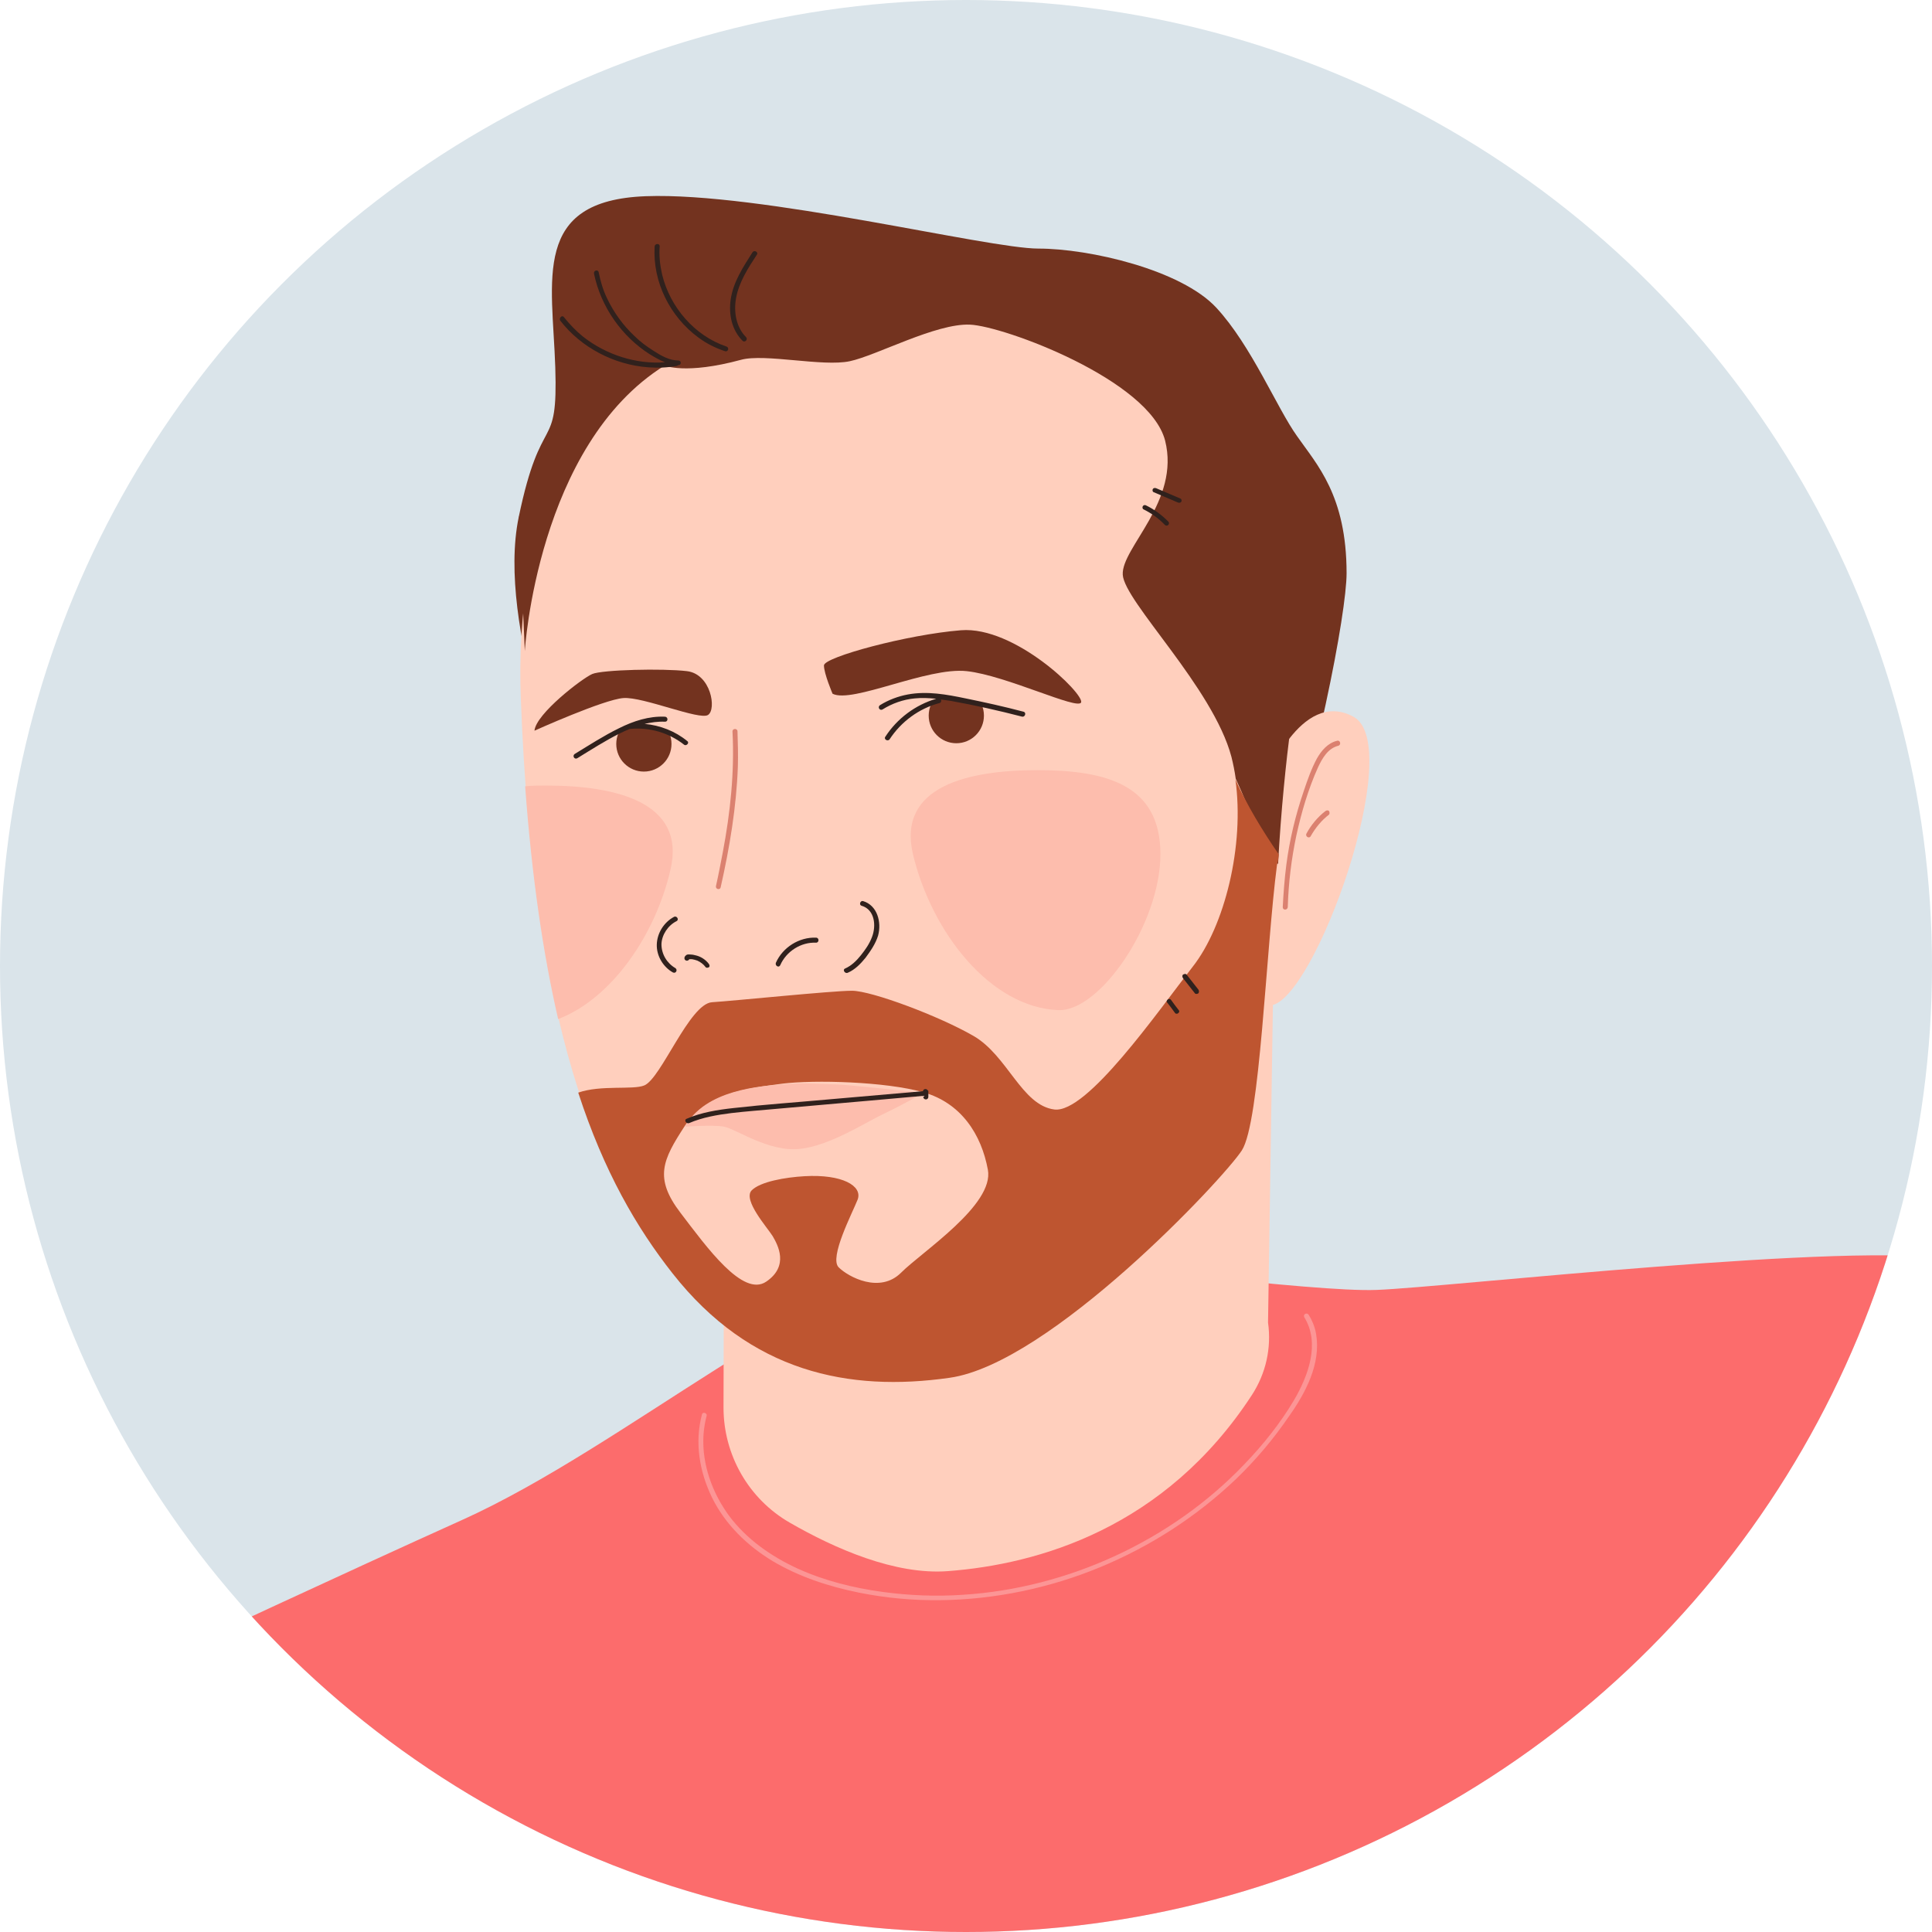 <?xml version="1.0" encoding="utf-8"?>
<!-- Generator: Adobe Illustrator 26.0.1, SVG Export Plug-In . SVG Version: 6.00 Build 0)  -->
<svg version="1.1" id="Layer_1" xmlns="http://www.w3.org/2000/svg" xmlns:xlink="http://www.w3.org/1999/xlink" x="0px" y="0px"
	 viewBox="0 0 538.6 538.6" style="enable-background:new 0 0 538.6 538.6;" xml:space="preserve">
<style type="text/css">
	.st0{fill:#DAE4EA;}
	.st1{clip-path:url(#SVGID_00000114055595941947072170000001488368078290896560_);}
	.st2{fill:#FC6C6C;}
	.st3{fill:#FFCFBD;}
	.st4{fill:#73331F;}
	.st5{fill:#BE5530;}
	.st6{fill:#FDBDAD;}
	.st7{fill:#DB8170;}
	.st8{fill:#30211D;}
	.st9{fill:#FC9595;}
</style>
<g id="Layer_3">
	<circle class="st0" cx="269.3" cy="269.3" r="269.3"/>
</g>
<g>
	<defs>
		<circle id="SVGID_1_" cx="269.3" cy="269.3" r="269.3"/>
	</defs>
	<clipPath id="SVGID_00000111904546851863797720000015291082804565129651_">
		<use xlink:href="#SVGID_1_"  style="overflow:visible;"/>
	</clipPath>
	<g style="clip-path:url(#SVGID_00000111904546851863797720000015291082804565129651_);">
		<path class="st2" d="M265.5,350.7c1.9-0.3,4,0,6.1,0.1c34,1,94.1,9.5,112.2,8.8c19.3-0.7,135.5-13.8,160.2-8.3
			c0,0-66.4,183.7-226.2,198C267.2,553.9,136,569.9,50,460c0,0,45.4-21.2,78.9-36.3C174.1,403.3,226.6,356.6,265.5,350.7z"/>
		<path class="st3" d="M201.9,314.1l-0.2,78.3c0,13.2,7,25.5,18.5,32.1c12.5,7.2,29.3,14.6,44,13.5c25.3-1.9,60.6-12,84.8-49.1
			c3.9-6,5.5-13.1,4.5-20.2l1.5-97.6L201.9,314.1z"/>
		<path class="st4" d="M159.2,223.8c0,0-20.9-49.2-14.6-79.6s11-17.3,10.2-41.8s-6.7-46.5,25.2-47.7c31.9-1.2,95.3,14.6,109.5,14.6
			s39.8,5.9,49.6,16.5s16.9,28,22.5,35.8c5.5,7.9,13.8,16.5,13.8,38.2s-33.1,176.5-76.4,169.8C255.7,323,191.9,306.5,159.2,223.8z"
			/>
		<path class="st3" d="M204.5,90.2c14.6-1.7,76.8-17.7,117,16.9s37.8,110.3,34.7,133.9s-4.7,71.7-9.8,79.6
			c-5.1,7.9-53.6,59.5-81.5,63.4s-55.5-1.6-77.2-29.1c-21.7-27.6-39-68.9-42.5-159.9C143.2,146.5,160.8,95.4,204.5,90.2z"/>
		<g>
			<path class="st3" d="M352.7,218c0,0,9.8-26.2,24.6-18.2c14.8,8-11,79.8-23.2,80.5c-12.2,0.7-6.7-35.5-6.7-35.5L352.7,218z"/>
		</g>
		<path class="st4" d="M232.1,193.4c5.5,2.8,26.4-7.5,37.4-6.3c11,1.2,31.1,11,31.9,8.7c0.8-2.4-18.5-21.3-33.5-20.1
			c-15,1.2-38.2,7.5-38.2,9.8S232.1,193.4,232.1,193.4z"/>
		<path class="st4" d="M149,203.7c0,0,19.3-8.7,24.8-9.1c5.5-0.4,21.3,6.3,23.6,4.7c2.4-1.6,0.8-11.4-5.9-12.2
			c-6.7-0.8-23.6-0.4-26.4,0.8S149.4,199,149,203.7z"/>
		<path class="st4" d="M362.1,186.7c0,0-8.7-52.4-19.7-71.3c-11-18.9-76.4-60.3-127.6-45.3s-70.1,74-70.1,74l1.6,37.4
			c0,0,3.5-57.5,39-79.6c0,0,5.8,2.6,21.3-1.6c6.6-1.8,22.8,2,30.3,0.4c7.5-1.6,24-10.6,33.5-10.2c9.5,0.4,50,15.4,54.4,32.3
			c4.3,16.9-12.2,29.9-11.8,37.4c0.4,7.5,25.2,31.5,30.3,50.8c0.5,2,0.9,4,1.2,6.1c4.1,8.9,6.1,15.8,11.8,23.8
			C357.9,210.8,362.1,186.7,362.1,186.7z"/>
		<path class="st5" d="M356.5,238.2c-4.6-6.7-8.8-13.6-12.1-20.9c2.6,18.4-3,40.9-11.9,52.2c-9.8,12.6-29.5,41-38.6,39.8
			c-9.1-1.2-13-15-22.5-20.5c-9.5-5.5-28.4-12.6-33.9-12.6c-5.5,0-32.7,2.8-39,3.2c-6.3,0.4-14.2,21.3-18.9,23.2
			c-3.2,1.3-12.1-0.2-18.4,2c7.2,22.1,16.3,37.7,26.3,50.4c21.7,27.6,49.2,33.1,77.2,29.1c28-3.9,76.4-55.5,81.5-63.4
			c5.1-7.9,6.7-55.9,9.8-79.6C356.3,240.2,356.4,239.2,356.5,238.2z"/>
		<circle class="st4" cx="266.6" cy="199.5" r="7.7"/>
		<circle class="st4" cx="179.5" cy="207.4" r="7.7"/>
		<path class="st6" d="M323.5,238.1c0,19.5-16.9,43.9-28.4,43.5c-19-0.7-35.4-21.7-40.6-43.5c-4.4-19,15.6-23.4,34.7-23.4
			S323.5,218.7,323.5,238.1z"/>
		<path class="st6" d="M152.3,219c-2,0-4,0-5.9,0.2c1.9,25.8,5.1,47.1,9.2,64.9c14.9-5.7,27.1-23.4,31.3-41.6
			C191.4,223.5,171.4,219,152.3,219z"/>
		<path class="st3" d="M257.7,197.4l4.7-2.6l13.8,1.4c0,0-3.3-9.1-11.6-7.7C256.3,189.9,257.7,197.4,257.7,197.4z"/>
		<path class="st3" d="M171.1,204.5l7.5-2.4l9.3,1.8c0,0-2.2-6.9-8.9-6.9C172.2,197,171.1,204.5,171.1,204.5z"/>
		<path class="st3" d="M224.3,327.9c10.5-0.6,16.2,2.7,14.8,6.5c-1.5,3.8-8,16.2-5.3,18.9c2.7,2.7,11.5,7.4,17.4,1.5
			c5.9-5.9,26-18.9,24.2-28.7s-7.4-18.6-18-21.6c-10.6-3-30.4-3.5-39.3-2.4c-8.9,1.2-21,2.4-27.2,11.8c-6.2,9.5-8.6,14.5-1.2,24.2
			s17.4,23.6,23.9,19.2c6.5-4.4,3.2-10.3,1.8-12.7c-1.5-2.4-8.3-10-5.9-12.7C211.9,329.4,219,328.2,224.3,327.9z"/>
		<path class="st6" d="M191,314.1c0,0,7.7-0.6,10.9,0c3.2,0.6,12.4,7.1,21,6.2s18.3-7.4,23.9-10c5.6-2.7,10.6-5.6,10.6-5.6
			s-21.6-2.4-24.5-2.4c-3,0-8.9-0.6-14.8,0C212.2,302.8,196.6,303.7,191,314.1z"/>
		<path class="st7" d="M372.8,206.5c-2.6,0.6-4.4,2.7-5.7,5c-1.5,2.8-2.6,5.9-3.6,8.9c-2.3,6.7-4,13.7-4.9,20.7
			c-0.5,3.9-0.8,7.9-1,11.8c0,0.9,1.3,0.9,1.4,0c0.2-6.7,1-13.4,2.4-20c1.4-6.4,3.3-12.9,6-18.9c1.2-2.6,2.8-5.4,5.7-6.1
			C374,207.6,373.6,206.3,372.8,206.5z"/>
		<path class="st7" d="M370.5,226.1c-0.3-0.3-0.7-0.2-1,0c-2.2,1.7-4,3.9-5.3,6.3c-0.4,0.8,0.8,1.5,1.2,0.7c1.3-2.3,3-4.4,5.1-6
			C370.7,226.9,370.7,226.4,370.5,226.1z"/>
		<path class="st7" d="M205.6,203.9c0-0.9-1.4-0.9-1.4,0c0.6,11.3-0.6,22.6-2.7,33.7c-0.6,3.1-1.2,6.3-1.9,9.4
			c-0.2,0.9,1.1,1.2,1.3,0.4c2.5-11.1,4.4-22.4,4.8-33.7C205.8,210.4,205.7,207.1,205.6,203.9z"/>
		<path class="st8" d="M285.3,198.4c-5.3-1.4-10.7-2.6-16.1-3.7c-5.3-1.1-10.7-2.1-16.1-1.1c-2.7,0.5-5.4,1.5-7.8,3
			c-0.7,0.5-0.1,1.6,0.7,1.2c2.7-1.7,5.8-2.8,9-3.1c2-0.2,4-0.1,6,0.1c-5.8,1.7-10.9,5.5-14.2,10.6c-0.5,0.7,0.7,1.4,1.2,0.7
			c3.2-4.9,8.2-8.6,13.9-10.1c0.5-0.1,0.6-0.7,0.4-1c0.9,0.1,1.9,0.3,2.8,0.4c6.7,1.2,13.3,2.7,19.9,4.4
			C285.8,199.9,286.2,198.6,285.3,198.4z"/>
		<path class="st8" d="M191.6,206.6c-3.4-2.8-7.6-4.4-11.9-4.8c1.8-0.4,3.7-0.7,5.7-0.6c0.9,0,0.9-1.3,0-1.4
			c-4.5-0.2-8.8,1.2-12.8,3.2c-4.3,2.1-8.3,4.7-12.4,7.2c-0.7,0.5-0.1,1.6,0.7,1.2c3.9-2.4,7.8-4.9,11.8-6.9c1-0.5,1.9-0.9,2.9-1.3
			c0.1,0,0.1,0,0.2,0c5.3-0.5,10.7,1.1,14.9,4.4C191.3,208.1,192.3,207.1,191.6,206.6z"/>
		<g>
			<path class="st8" d="M188.6,256.8c0.8-0.4,0.1-1.6-0.7-1.2c-2.8,1.5-4.7,4.5-4.8,7.7c-0.1,3.2,1.8,6.3,4.5,7.8
				c0.8,0.4,1.4-0.7,0.7-1.2c-2.4-1.4-3.9-3.9-3.9-6.7C184.5,260.6,186.2,258,188.6,256.8z"/>
			<path class="st8" d="M240.6,251.2c-0.8-0.2-1.2,1.1-0.4,1.3c3.7,1.1,4.1,5.6,2.9,8.7c-0.7,1.9-1.9,3.6-3.1,5.1
				c-1.2,1.5-2.6,2.9-4.4,3.7c-0.8,0.3-0.1,1.5,0.7,1.2c2.1-0.9,3.6-2.5,5-4.2c1.4-1.9,2.8-3.9,3.5-6.2
				C245.8,257.1,244.6,252.4,240.6,251.2z"/>
			<path class="st8" d="M197.6,268.7c-0.9-1.2-2.3-2.1-3.8-2.4c-0.4-0.1-0.8-0.2-1.2-0.2c-0.4,0-0.9-0.1-1.2,0.1
				c-0.3,0.2-0.6,0.5-0.6,0.9c0,0.6,0.6,0.9,1.1,0.6c0.1-0.1,0.2-0.2,0.3-0.3c0,0,0,0,0,0c0.2,0,0.5,0,0.7,0c0.5,0.1,1,0.2,1.5,0.4
				c0.9,0.4,1.7,1,2.3,1.8c0.2,0.3,0.7,0.2,1,0C197.9,269.3,197.8,269,197.6,268.7z"/>
			<path class="st8" d="M227.5,261.4c-4.7-0.2-9.3,2.7-11.2,7c-0.3,0.8,0.8,1.5,1.2,0.7c1.7-3.9,5.8-6.5,10-6.3
				C228.4,262.8,228.4,261.4,227.5,261.4z"/>
		</g>
		<path class="st8" d="M258.5,303.8c-0.1-0.1-0.3-0.2-0.5-0.2c-0.4,0-0.7,0.3-0.7,0.6l-26.4,2.3c-8.8,0.8-17.6,1.4-26.4,2.4
			c-4.5,0.5-9,1.2-13.1,3c-0.8,0.3-0.1,1.5,0.7,1.2c3.7-1.6,7.8-2.3,11.8-2.8c4.2-0.5,8.5-0.8,12.8-1.2c8.7-0.8,17.4-1.5,26.1-2.3
			c4.9-0.4,9.7-0.9,14.6-1.3v0.3c0,0.2,0.1,0.4,0.2,0.5c0.1,0.1,0.3,0.2,0.5,0.2c0.4,0,0.7-0.3,0.7-0.7v-1.7
			C258.7,304.1,258.6,303.9,258.5,303.8z"/>
		<path class="st8" d="M189.1,100.5c-2.5,0-4.9-1.4-6.9-2.7c-1.9-1.2-3.7-2.5-5.3-4.1c-3.2-3-5.8-6.6-7.7-10.6
			c-1.1-2.3-1.8-4.7-2.3-7.2c-0.2-0.9-1.5-0.5-1.3,0.4c1.9,9.2,7.7,17.5,15.6,22.5c1.3,0.8,2.7,1.6,4.2,2.2
			c-8.1,0.6-16.4-2.1-22.8-7.1c-2-1.6-3.8-3.5-5.4-5.5c-0.5-0.7-1.5,0.3-1,1c5.8,7.5,15,12.3,24.5,13c2.7,0.2,5.4,0.1,8-0.4
			c0.1,0,0.2-0.1,0.3-0.2c0,0,0.1,0,0.1,0C190,101.8,190,100.5,189.1,100.5z"/>
		<path class="st8" d="M202.5,96.6c-8.9-3-15.7-11-17.9-20c-0.6-2.6-0.9-5.3-0.7-7.9c0.1-0.9-1.3-0.9-1.4,0
			c-0.6,9.9,4.3,19.6,12.2,25.4c2.3,1.7,4.7,2.9,7.4,3.8C203,98.2,203.4,96.9,202.5,96.6z"/>
		<path class="st8" d="M211,71c0.5-0.7-0.7-1.4-1.2-0.7c-2.6,4.1-5.4,8.3-6.1,13.2C203.1,87.6,204,92,207,95c0.6,0.6,1.6-0.3,1-1
			c-2.8-2.8-3.5-7.1-2.8-10.9C206,78.7,208.5,74.8,211,71z"/>
		<path class="st8" d="M329.1,139c-2.3-1-4.5-1.9-6.8-2.9c-0.3-0.1-0.7-0.1-0.9,0.2c-0.2,0.3-0.1,0.8,0.2,0.9c2.3,1,4.5,1.9,6.8,2.9
			c0.3,0.1,0.7,0.1,0.9-0.2C329.5,139.6,329.4,139.1,329.1,139z"/>
		<path class="st8" d="M325.7,145.4c-1.8-1.8-3.9-3.4-6.2-4.5c-0.3-0.2-0.7-0.1-0.9,0.2c-0.2,0.3-0.1,0.8,0.2,0.9
			c2.2,1.1,4.2,2.5,5.9,4.3C325.4,147,326.3,146,325.7,145.4z"/>
		<g>
			<path class="st8" d="M334.1,275.9l-3.3-4.2c-0.2-0.3-0.7-0.2-1,0c-0.3,0.3-0.2,0.7,0,1l3.3,4.2c0.2,0.3,0.7,0.2,1,0
				C334.3,276.6,334.3,276.2,334.1,275.9z"/>
			<path class="st8" d="M328.6,281.6c-0.7-0.9-1.4-1.8-2.1-2.8c-0.1-0.1-0.2-0.3-0.4-0.3c-0.2,0-0.4,0-0.5,0.1
				c-0.3,0.2-0.5,0.6-0.2,0.9c0.7,0.9,1.4,1.8,2.1,2.8c0.1,0.1,0.2,0.3,0.4,0.3c0.2,0,0.4,0,0.5-0.1
				C328.7,282.3,328.9,281.9,328.6,281.6z"/>
		</g>
		<path class="st9" d="M366.9,371.9c-0.3-1.9-1.1-3.8-2.1-5.4c-0.5-0.7-1.6-0.1-1.2,0.7c4.5,7.3,1.1,16.4-2.9,23.2
			c-3.8,6.4-8.6,12.4-13.8,17.8c-10.2,10.7-22.5,19.3-35.9,25.5c-13.4,6.2-28,10-42.7,10.9c-7.4,0.5-14.8,0.2-22.2-0.8
			c-8.1-1.1-16.2-3.1-23.7-6.5c-7.4-3.4-14.3-8.2-19.2-14.8c-4.6-6.3-7.5-14.2-7.1-22.1c0.1-1.9,0.4-3.9,0.9-5.7
			c0.2-0.8-1.1-1.2-1.3-0.4c-2.1,7.8-0.7,16,2.8,23.2c3.7,7.5,9.8,13.4,16.9,17.7c7.4,4.4,15.7,7.1,24.1,8.8
			c7.5,1.5,15.1,2.2,22.7,2.1c15.3-0.2,30.5-3.4,44.5-9.2c14-5.8,26.9-14.1,37.9-24.6c5.5-5.3,10.4-11.1,14.7-17.4
			C364,388.3,368.3,380.1,366.9,371.9z"/>
	</g>
</g>
</svg>
